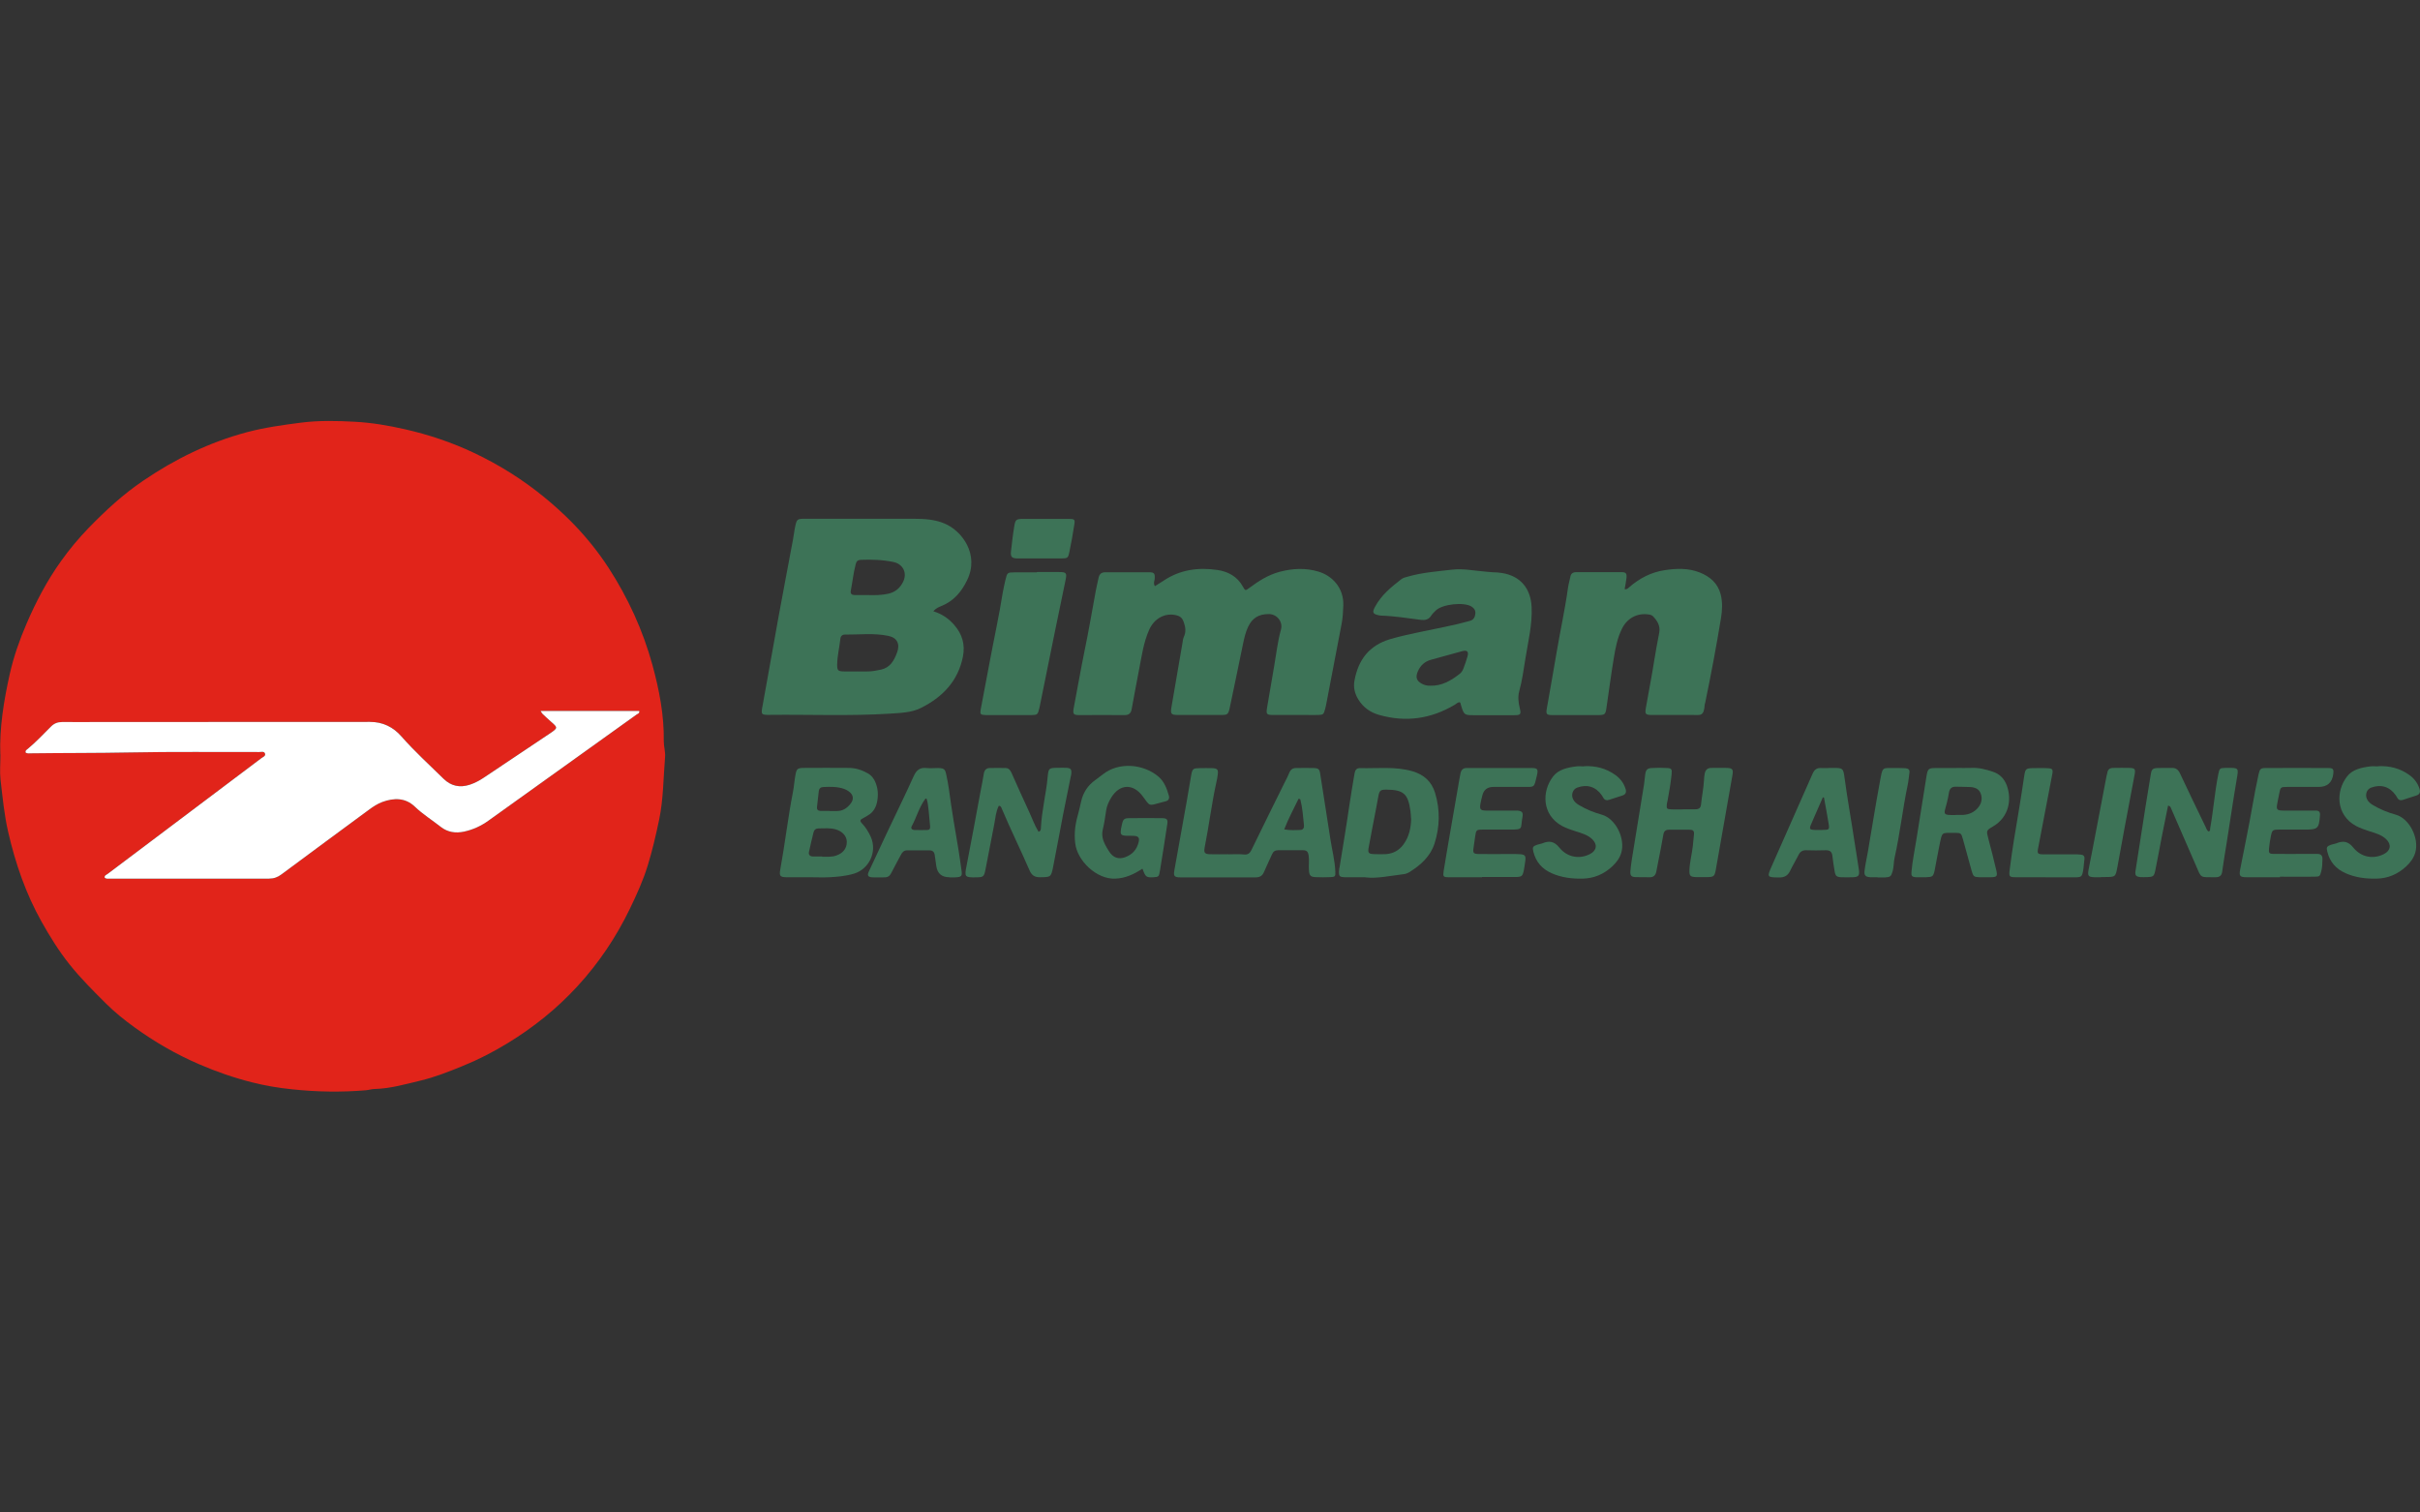 <?xml version="1.0" encoding="UTF-8"?>
<svg id="Layer_1" xmlns="http://www.w3.org/2000/svg" version="1.1" viewBox="0 0 224 140">
  <rect x="0" y="0" width="224" height="140" fill="#333333" stroke="none"/>
  <defs>
    <style>
      .cls-1 {
        fill: #e1241a;
      }

      .cls-1, .cls-2, .cls-3 {
        stroke-width: 0px;
      }

      .cls-2 {
        fill: #3d7357;
      }

      .cls-3 {
        fill: #fff;
      }
    </style>
  </defs>
  <g>
    <path class="cls-1" d="M.03,69.83c-.09-2.43.32-4.97.88-7.47.36-1.6.91-3.15,1.56-4.66.87-2.02,1.89-3.96,3.17-5.75.78-1.1,1.65-2.14,2.59-3.11,1.55-1.59,3.17-3.09,5.02-4.34,2.95-2.01,6.12-3.56,9.59-4.49,1.65-.44,3.34-.67,5.03-.89,1.66-.21,3.33-.17,4.98-.08,1.56.08,3.12.35,4.66.7,2.19.5,4.31,1.21,6.34,2.17,2.35,1.11,4.54,2.48,6.56,4.14.84.69,1.65,1.42,2.41,2.18,1.31,1.32,2.49,2.76,3.51,4.33,1.81,2.79,3.18,5.79,4.06,8.99.63,2.31,1.09,4.66,1.05,7.07,0,.49.16.96.12,1.45-.16,1.94-.15,3.89-.55,5.81-.3,1.43-.63,2.86-1.06,4.25-.42,1.37-1.02,2.69-1.65,3.99-1.27,2.63-2.88,5.03-4.86,7.18-1.9,2.07-4.07,3.81-6.47,5.27-1.33.81-2.7,1.52-4.14,2.1-1.27.52-2.56,1.03-3.89,1.35-1.39.33-2.79.74-4.24.78-.29,0-.57.1-.85.12-2.28.19-4.54.15-6.82-.09-1.26-.13-2.51-.34-3.72-.65-1.67-.42-3.31-.99-4.9-1.68-2.13-.92-4.12-2.07-5.99-3.43-.91-.66-1.8-1.37-2.6-2.17-1.18-1.17-2.35-2.34-3.39-3.64-.98-1.23-1.81-2.57-2.58-3.94-1.46-2.6-2.42-5.39-3.09-8.3-.37-1.6-.52-3.23-.71-4.85-.08-.72-.01-1.46-.01-2.35ZM50.04,65.81c.1.16.13.22.17.26.26.24.51.49.78.72.65.56.66.59-.06,1.08-2.06,1.38-4.13,2.76-6.19,4.14-.39.26-.8.47-1.24.62-.94.31-1.76.13-2.45-.55-1.31-1.29-2.67-2.52-3.89-3.91-.76-.87-1.72-1.35-2.92-1.35-8.34.01-16.68.01-25.02.01-1.15,0-2.31.01-3.46,0-.43,0-.76.13-1.06.44-.69.69-1.36,1.4-2.11,2.03-.11.09-.28.17-.21.37.17.1.35.06.52.06,3.04-.04,6.07-.02,9.11-.08,3.99-.08,7.98-.03,11.98-.04.19,0,.46-.09.54.14.08.23-.19.32-.34.43-2.5,1.88-4.99,3.76-7.49,5.64-2.25,1.69-4.5,3.38-6.75,5.08-.11.08-.3.13-.26.34.15.14.34.09.51.09,4.9,0,9.8,0,14.7,0,.44,0,.81-.13,1.16-.4,2.69-2,5.38-3.98,8.08-5.97.39-.29.8-.56,1.26-.73,1.07-.39,2.12-.4,2.99.43.74.71,1.61,1.25,2.41,1.88.64.5,1.37.6,2.14.44.84-.18,1.6-.53,2.29-1.03,4.56-3.26,9.12-6.53,13.68-9.8.11-.08.31-.11.26-.34h-9.12Z" />
    <path class="cls-2" d="M86.39,56.58c.81.25,1.42.68,1.92,1.25.76.86,1.04,1.84.82,2.95-.45,2.27-1.9,3.76-3.89,4.75-.9.45-1.93.46-2.92.53-3.68.23-7.36.07-11.03.11-.86.01-.86-.02-.7-.87.5-2.77.99-5.53,1.49-8.3.43-2.35.88-4.7,1.32-7.05.08-.41.12-.83.21-1.24.14-.64.19-.69.84-.69,1.06,0,2.13,0,3.19,0,2.33,0,4.66,0,6.98,0,.96,0,1.91.06,2.81.44,1.61.67,3.25,2.86,2.09,5.24-.52,1.08-1.24,1.93-2.37,2.39-.24.1-.5.19-.76.49ZM79.32,62.15h0c.31,0,.62,0,.93,0,.45.01.88-.08,1.31-.17.84-.19,1.2-.84,1.47-1.57.3-.79.02-1.38-.8-1.55-1.34-.28-2.69-.11-4.04-.12-.22,0-.38.14-.4.37-.09.81-.29,1.61-.3,2.43,0,.52.08.6.63.61.4.01.8,0,1.2,0ZM80.27,55.08c.67.02,1.33.02,1.98-.13.64-.15,1.07-.54,1.34-1.09.41-.82,0-1.65-.89-1.84-1-.21-2.02-.24-3.04-.2-.26.01-.39.14-.45.39-.22.82-.3,1.66-.46,2.48-.05.25.08.38.33.39.4,0,.8,0,1.2,0Z" />
    <path class="cls-2" d="M106.91,54.25c.29-.19.55-.34.81-.51,1.52-1.02,3.22-1.24,4.97-.98.97.14,1.85.6,2.36,1.55.21.38.23.38.59.11.86-.64,1.75-1.21,2.8-1.49,1.2-.32,2.41-.38,3.6-.02,1.27.38,2.35,1.49,2.3,3.13-.02.58-.05,1.15-.16,1.72-.48,2.52-.97,5.04-1.45,7.57-.02.11-.05.22-.08.32-.13.48-.17.52-.68.53-.35.01-.71,0-1.06,0-1,0-2,0-2.99,0-.7,0-.74-.05-.63-.72.21-1.27.43-2.53.65-3.8.2-1.13.32-2.28.63-3.39.2-.72-.38-1.44-1.14-1.43-.92,0-1.52.37-1.9,1.18-.23.48-.35,1-.46,1.52-.41,1.97-.81,3.95-1.23,5.92-.15.69-.19.72-.88.72-1.29,0-2.57,0-3.86,0-.74,0-.78-.08-.65-.83.33-1.94.66-3.88,1-5.82.03-.2.05-.41.13-.58.21-.45.16-.87,0-1.34-.12-.37-.3-.55-.66-.65-1.05-.28-2.09.27-2.56,1.36-.5,1.13-.67,2.34-.9,3.53-.25,1.26-.47,2.52-.71,3.79-.06.34-.23.55-.62.55-1.42-.01-2.84,0-4.26,0-.5,0-.58-.11-.49-.62.34-1.76.64-3.53,1-5.28.39-1.86.7-3.74,1.05-5.61.07-.39.17-.78.25-1.17.07-.35.25-.54.63-.54,1.35,0,2.71,0,4.06,0,.48,0,.55.13.51.63-.02.19-.14.38.02.66Z" />
    <path class="cls-2" d="M135.12,65c-.19,0-.31.14-.46.23-2.21,1.32-4.55,1.65-7.02.94-.81-.23-1.47-.7-1.92-1.44-.33-.55-.47-1.12-.34-1.77.36-1.91,1.36-3.21,3.27-3.79,1-.31,2.02-.5,3.03-.72,1.38-.3,2.78-.54,4.15-.92.09-.02.17-.04.26-.07.32-.1.44-.35.47-.66.03-.3-.11-.5-.36-.66-.71-.43-2.66-.23-3.29.36-.16.15-.32.31-.44.49-.22.35-.54.43-.92.39-1.25-.16-2.5-.36-3.76-.4-.04,0-.09-.01-.13-.02-.6-.12-.67-.27-.38-.8.58-1.08,1.51-1.84,2.46-2.57.15-.11.36-.16.55-.21,1.35-.39,2.74-.49,4.12-.65,1-.12,1.98.09,2.97.17.26.02.53.06.79.07.29.01.58.02.86.07,1.69.27,2.66,1.41,2.74,3.16.07,1.59-.31,3.12-.56,4.67-.17,1.05-.31,2.1-.59,3.13-.14.51-.07,1.05.06,1.58.13.54.06.62-.51.62-1.29,0-2.57,0-3.86,0-.73,0-.81-.07-1.03-.77-.04-.13-.07-.25-.11-.38,0-.02-.03-.02-.06-.04ZM132.37,63.47c1.09.04,1.95-.48,2.76-1.11.15-.11.26-.31.33-.49.15-.37.27-.75.38-1.13.11-.43-.04-.58-.48-.47-.96.25-1.91.54-2.87.79-.6.16-1,.51-1.25,1.08-.23.53-.14.88.37,1.15.24.13.5.19.76.18Z" />
    <path class="cls-2" d="M150.37,54.53c.23.06.32-.09.44-.18.94-.82,2.02-1.38,3.25-1.57,1.1-.17,2.21-.21,3.27.21.96.38,1.68,1.01,1.94,2.03.18.71.15,1.46.03,2.18-.43,2.62-.92,5.23-1.46,7.83-.01.07-.04.13-.05.19-.07,1.11-.39.96-1.12.96-1.24,0-2.48,0-3.72,0-.65,0-.71-.07-.6-.69.24-1.39.52-2.78.74-4.18.15-.92.31-1.83.49-2.74.12-.6-.15-1.08-.55-1.5-.11-.12-.25-.17-.41-.19-1.07-.17-2.02.34-2.5,1.34-.41.83-.58,1.72-.73,2.61-.26,1.57-.47,3.15-.7,4.73-.08.55-.15.63-.73.63-1.42,0-2.84.01-4.25,0-.56,0-.63-.08-.53-.63.29-1.7.61-3.4.89-5.1.34-2.03.79-4.04,1.07-6.08.05-.33.15-.65.21-.97.05-.33.25-.45.55-.45,1.4,0,2.79,0,4.19,0,.42,0,.5.12.46.54-.04.35-.11.69-.17,1.03Z" />
    <path class="cls-2" d="M113.7,79.08c.47,0,.94-.04,1.39.01.41.05.59-.09.76-.44,1.01-2.09,2.05-4.17,3.08-6.26.14-.28.29-.55.4-.84.12-.31.32-.46.65-.46.53,0,1.06-.02,1.6,0,.48.02.56.1.63.59.31,2.01.63,4.02.94,6.03.15.98.41,1.95.45,2.95.02.45,0,.51-.44.53-.46.02-.93.02-1.4,0-.45-.02-.57-.16-.6-.62-.04-.46.04-.93-.03-1.39-.05-.32-.16-.48-.5-.48-.78,0-1.55,0-2.33,0-.28,0-.45.12-.56.38-.24.55-.51,1.08-.74,1.63-.15.36-.39.5-.77.5-2.33,0-4.65,0-6.98,0-.56,0-.65-.12-.54-.7.38-2.16.77-4.31,1.16-6.47.14-.76.25-1.53.39-2.29.11-.6.18-.64.79-.65.38,0,.75-.01,1.13,0,.52.02.61.13.53.66-.03.22-.07.44-.12.65-.44,1.99-.68,4.01-1.08,6.01-.1.52,0,.64.53.65.55.02,1.11,0,1.66,0,0,0,0,0,0,.01ZM118.86,76.77c.56.1,1.04.07,1.52.05.24-.01.34-.2.32-.42-.08-.81-.14-1.62-.34-2.41,0-.02-.07-.03-.16-.06-.43.9-.92,1.78-1.33,2.84Z" />
    <path class="cls-2" d="M95.98,52.95c.69,0,1.37,0,2.06,0,.65,0,.72.09.6.7-.33,1.63-.68,3.25-1.01,4.88-.46,2.23-.91,4.47-1.36,6.71-.02.11-.04.22-.07.33-.14.57-.17.61-.75.62-1.02,0-2.04,0-3.06,0-.38,0-.75,0-1.13,0-.52-.02-.56-.07-.48-.54.28-1.5.57-3,.85-4.5.39-2.09.85-4.16,1.18-6.26.07-.41.17-.83.26-1.23.16-.66.18-.68.84-.68.69,0,1.37,0,2.06,0Z" />
    <path class="cls-2" d="M74.92,81.2c-.71,0-1.42.01-2.13,0-.58-.01-.67-.12-.57-.69.44-2.4.71-4.82,1.18-7.21.1-.52.13-1.05.23-1.58.1-.55.19-.63.75-.64,1.4-.01,2.79-.01,4.19,0,.63,0,1.23.2,1.77.51.51.29.74.82.86,1.37.08.39.07.8,0,1.19-.1.57-.36,1.05-.89,1.34-.16.09-.3.19-.46.27-.26.12-.26.26-.07.45.36.37.62.81.83,1.27.59,1.35-.14,2.94-1.54,3.38-.75.23-1.52.3-2.29.34-.62.03-1.24,0-1.86,0h0ZM76.1,79.3c.44,0,.88.04,1.31-.11.63-.22.98-.66.97-1.27,0-.53-.41-.97-1.02-1.15-.52-.15-1.05-.09-1.58-.09-.26,0-.42.13-.48.37-.15.6-.29,1.2-.42,1.8-.06.27.09.42.36.43.29,0,.57,0,.86,0ZM76.79,75.07c.22,0,.44,0,.66,0,.56.01.96-.27,1.29-.69.32-.41.25-.83-.18-1.13-.13-.09-.26-.17-.41-.22-.64-.23-1.3-.21-1.96-.18-.23.01-.37.14-.4.36-.06.5-.12,1-.17,1.51-.02.21.09.33.31.34.29,0,.57,0,.86,0Z" />
    <path class="cls-2" d="M126.38,81.2c-.77,0-1.34.01-1.92,0-.47-.02-.54-.1-.52-.56,0-.15.04-.31.07-.46.3-1.88.62-3.75.89-5.64.14-.98.32-1.96.48-2.95.05-.31.19-.5.51-.49,1.61.04,3.23-.17,4.82.28,1.09.31,1.8.96,2.12,2,.48,1.56.45,3.15-.05,4.71-.39,1.19-1.28,1.99-2.33,2.64-.19.12-.4.18-.63.2-1.21.15-2.41.41-3.44.28ZM130.61,75.77c-.02-.22-.02-.44-.05-.66-.22-1.63-.62-2.01-2.26-2.02-.52,0-.61.09-.71.58-.08.41-.15.83-.23,1.24-.22,1.17-.46,2.34-.67,3.52-.1.53-.01.62.54.63.35.01.71.02,1.06,0,.68-.05,1.22-.35,1.62-.9.52-.71.69-1.52.71-2.38Z" />
    <path class="cls-2" d="M155.8,74.91c.38,0,.75,0,1.13,0,.31,0,.49-.11.52-.45.08-.77.24-1.53.28-2.31,0-.18.03-.35.06-.53.06-.35.26-.55.64-.54.47,0,.93-.01,1.4,0,.53.02.62.13.53.66-.2,1.16-.41,2.31-.61,3.47-.31,1.74-.61,3.49-.92,5.23-.12.69-.18.74-.85.75-.31,0-.62,0-.93,0-.62-.02-.69-.1-.67-.7.03-.73.23-1.44.31-2.17.04-.37.08-.75.11-1.12.03-.29-.11-.4-.39-.4-.64,0-1.29,0-1.93,0-.29,0-.46.13-.51.42-.08.44-.16.87-.24,1.31-.14.72-.28,1.43-.42,2.15-.07.35-.27.54-.65.52-.42-.02-.84.01-1.26-.01-.41-.02-.51-.14-.49-.54.03-.4.09-.79.15-1.19.37-2.27.74-4.54,1.11-6.82.05-.33.07-.66.12-.99.06-.41.2-.54.61-.56.46-.03.93-.03,1.4,0,.42.02.47.11.43.55-.08.82-.22,1.62-.37,2.43-.02.11-.05.22-.07.33-.05.46-.02.5.43.52.35.01.71,0,1.06,0h0Z" />
    <path class="cls-2" d="M181.11,71.08c.44,0,.89.02,1.33,0,.7-.04,1.36.13,2.01.35.65.21,1.05.63,1.29,1.24.51,1.34.2,2.97-1.25,3.82-.65.38-.64.39-.44,1.16.25.96.51,1.93.73,2.9.13.58.06.64-.55.65-.33,0-.67,0-1,0-.52-.02-.58-.06-.73-.59-.27-.98-.54-1.96-.81-2.94-.15-.54-.19-.58-.73-.58-1.29,0-1.17-.12-1.43,1.1-.17.78-.29,1.57-.45,2.35-.13.6-.2.64-.8.66-.31,0-.62.01-.93,0-.39-.03-.45-.12-.42-.5.09-1.02.3-2.01.46-3.02.31-1.92.61-3.85.92-5.77.13-.79.18-.82.99-.82.6,0,1.2,0,1.8,0ZM181.07,75.43c.22,0,.44.01.66,0,.55-.04,1.02-.25,1.38-.69.32-.4.4-.85.22-1.31-.16-.42-.55-.56-.97-.58-.44-.02-.88-.02-1.33-.03-.38-.01-.57.18-.63.54-.06.33-.11.66-.2.97-.28,1.06-.46,1.14.86,1.11Z" />
    <path class="cls-2" d="M105.74,80.41c-.82.54-1.6.89-2.53.92-1.68.07-3.51-1.63-3.69-3.31-.1-.89,0-1.71.24-2.54.12-.43.21-.86.31-1.29.19-.83.62-1.5,1.33-2,.23-.17.46-.35.69-.52,1.46-1.15,3.7-.98,5.12.2.55.46.79,1.1.98,1.77.08.28-.03.48-.33.54-.15.03-.3.08-.45.12-1.1.3-.95.34-1.62-.57-.89-1.23-2.15-1.19-2.94.11-.21.35-.4.74-.46,1.17-.09.59-.17,1.18-.31,1.76-.12.51-.02.96.21,1.41.11.22.24.42.37.63.35.56.85.76,1.47.54.68-.24,1.11-.72,1.27-1.42.09-.39-.03-.53-.42-.56-.24-.02-.49,0-.73-.01-.5-.03-.56-.11-.49-.62.02-.13.05-.26.08-.39.12-.54.2-.62.76-.62.97-.01,1.95-.01,2.92,0,.49,0,.59.11.53.53-.22,1.44-.44,2.89-.68,4.32-.09.58-.13.59-.59.62-.61.04-.73-.03-.92-.51-.03-.08-.06-.16-.11-.28Z" />
    <path class="cls-2" d="M200.68,74.57c-.2.99-.4,1.96-.59,2.93-.2,1.02-.38,2.05-.59,3.06-.11.56-.2.61-.76.63-.2,0-.4.01-.6,0-.43-.04-.54-.16-.47-.6.3-1.97.61-3.93.92-5.9.16-1,.32-2.01.49-3.01.08-.48.17-.57.64-.59.42-.02.84,0,1.26-.01.41-.02.64.15.81.52.77,1.64,1.56,3.28,2.35,4.91.08.16.12.34.28.45.2-.03.14-.19.16-.31.3-1.66.42-3.34.75-4.99.11-.52.13-.57.62-.58,1.34-.02,1.27-.05,1.07,1.14-.33,1.92-.6,3.85-.91,5.77-.14.89-.3,1.79-.42,2.69-.05.39-.25.52-.62.52-1.51-.01-1.27.14-1.85-1.18-.76-1.74-1.52-3.49-2.28-5.24-.03-.08-.06-.17-.26-.21Z" />
    <path class="cls-2" d="M92.45,74.59c-.27.53-.31,1.12-.42,1.7-.28,1.41-.54,2.83-.82,4.24-.13.63-.2.67-.85.68-1.07.02-1.1-.04-.89-1.08.45-2.3.87-4.61,1.3-6.92.1-.52.21-1.04.29-1.57.05-.34.21-.54.55-.55.49-.01.97-.01,1.46,0,.35,0,.48.27.6.54.52,1.15,1.02,2.31,1.56,3.45.3.64.53,1.31.9,1.91.23-.07.21-.24.22-.39.08-1.6.49-3.15.63-4.74.07-.77.14-.78.93-.79.27,0,.53-.01.8,0,.41.03.49.14.45.56,0,.09-.03.17-.05.26-.24,1.17-.48,2.34-.71,3.52-.31,1.61-.6,3.22-.92,4.83-.19.96-.22.95-1.23.96-.49,0-.75-.18-.95-.63-.84-1.93-1.77-3.82-2.59-5.76-.04-.1-.08-.21-.25-.23Z" />
    <path class="cls-2" d="M146.62,70.92c1.08-.05,2.05.2,2.91.82.44.32.76.73.93,1.26.1.31.04.52-.27.63-.42.14-.84.27-1.27.41-.21.07-.39.02-.51-.19-.04-.08-.09-.16-.14-.23-.56-.8-1.35-1.05-2.27-.72-.4.14-.59.62-.41,1.04.12.28.34.45.6.6.65.39,1.36.67,2.08.87,1.26.35,2.19,2.18,1.8,3.52-.15.51-.45.9-.83,1.26-.78.72-1.68,1.12-2.76,1.14-.99.02-1.95-.1-2.85-.5-.89-.39-1.47-1.05-1.7-2-.1-.41-.05-.5.36-.64.15-.05.31-.07.45-.12.63-.26,1.1-.23,1.6.39.74.92,1.88,1.08,2.82.6.64-.32.73-.9.21-1.39-.42-.39-.96-.55-1.49-.71-.44-.14-.88-.29-1.3-.51-1.86-1.02-1.89-3.2-.82-4.58.5-.65,1.34-.83,2.15-.93.24-.03.49,0,.7,0Z" />
    <path class="cls-2" d="M137.19,81.2c-1.02,0-2.04,0-3.06,0-.54,0-.58-.05-.5-.59.17-1.07.36-2.14.54-3.21.31-1.79.62-3.58.93-5.36.03-.17.06-.35.1-.52.07-.27.24-.42.52-.43.07,0,.13,0,.2,0,1.95,0,3.9,0,5.85,0,.54,0,.62.11.5.65-.29,1.21-.17,1.1-1.31,1.1-.91,0-1.82,0-2.73,0q-.83,0-1.02.79c-.06.26-.14.51-.18.78-.08.49,0,.61.5.62.8.01,1.6,0,2.39,0,.18,0,.36,0,.53,0,.4.03.55.16.48.54-.22,1.19.15,1.22-1.26,1.22-.82,0-1.64,0-2.46,0-.55,0-.58.05-.66.6-.06.37-.11.74-.16,1.12-.06.45,0,.53.5.54.93.02,1.86,0,2.79,0,.35,0,.71-.01,1.06.02.41.04.5.16.45.56-.04.31-.08.62-.14.92-.11.54-.19.62-.75.63-1.04,0-2.08,0-3.13,0Z" />
    <path class="cls-2" d="M211.04,81.2c-1.02,0-2.04,0-3.06,0-.67,0-.74-.11-.62-.75.38-1.95.79-3.9,1.13-5.86.17-.98.36-1.96.57-2.93.11-.48.18-.57.66-.57,1.93-.01,3.85-.01,5.78,0,.47,0,.53.11.47.57q-.16,1.18-1.35,1.18c-.97,0-1.95,0-2.92,0-.6,0-.62.03-.73.62-.05.28-.11.56-.17.85-.12.63-.07.71.55.72.84,0,1.68,0,2.53,0,.16,0,.31,0,.47,0,.31,0,.42.13.39.45-.09,1.2-.19,1.31-1.38,1.31-.82,0-1.64,0-2.46,0-.53,0-.6.07-.7.59-.07.37-.14.74-.17,1.11-.05.49,0,.55.48.55,1,.01,1.99,0,2.99,0,.33,0,.66,0,1,0,.32,0,.49.15.47.49-.01.38-.01.75-.11,1.12-.12.46-.14.5-.63.5-1.06.01-2.13,0-3.19,0h0Z" />
    <path class="cls-2" d="M87.87,81.2q-1.04,0-1.2-1.01c-.05-.35-.1-.7-.15-1.05-.04-.29-.21-.43-.49-.43-.69,0-1.37,0-2.06,0-.32,0-.47.2-.6.45-.29.55-.59,1.09-.87,1.64-.13.27-.31.41-.62.41-.38,0-.75.01-1.13,0-.42-.03-.5-.17-.32-.56.56-1.21,1.12-2.41,1.69-3.61.81-1.72,1.66-3.43,2.44-5.17.26-.57.57-.85,1.2-.78.35.04.71,0,1.06,0,.57.02.66.09.77.62.09.43.18.87.24,1.31.25,1.91.58,3.81.9,5.7.1.61.18,1.23.27,1.84.08.53,0,.62-.54.65-.2.01-.4,0-.6,0ZM85.76,73.92c-.07,0-.1,0-.11.02-.57.77-.81,1.71-1.26,2.54-.12.22.06.34.26.35.38.01.75,0,1.13,0,.27,0,.34-.12.31-.38-.06-.46-.07-.93-.13-1.39-.05-.38-.07-.78-.2-1.14Z" />
    <path class="cls-2" d="M169.26,71.08c.13,0,.27,0,.4,0,.92,0,.96.02,1.08.95.26,1.95.62,3.89.91,5.84.13.87.29,1.75.41,2.62.08.56-.02.69-.57.71-.35.01-.71.01-1.06,0-.43-.02-.54-.12-.61-.55-.08-.48-.16-.96-.21-1.44-.05-.39-.25-.52-.63-.51-.6.02-1.2.02-1.8,0-.36-.01-.57.15-.72.47-.24.48-.52.93-.75,1.41-.21.46-.52.65-1.04.64-1.1-.01-1.13-.02-.68-1.04,1.26-2.86,2.53-5.71,3.79-8.57.15-.34.36-.54.75-.52.24.01.49,0,.73,0h0ZM168.84,73.83s-.07-.02-.11-.03c-.37.85-.75,1.69-1.11,2.54-.16.39-.1.46.31.48.26.01.53,0,.79,0,.59,0,.63-.04.54-.59-.13-.8-.28-1.6-.43-2.41Z" />
    <path class="cls-2" d="M189.35,81.2c-.91,0-1.82,0-2.73,0-.64,0-.68-.05-.6-.69.23-1.87.55-3.72.86-5.57.18-1.05.33-2.1.49-3.14.1-.63.16-.69.81-.7.47,0,.93-.02,1.4.01.39.02.46.12.39.51-.18.98-.38,1.96-.56,2.93-.25,1.32-.51,2.65-.76,3.98-.09.47-.04.54.46.55.95.01,1.91,0,2.86,0,.2,0,.4,0,.6.02.25.02.41.12.37.43-.05.35-.06.71-.12,1.05-.1.57-.17.62-.74.63-.91,0-1.82,0-2.73,0Z" />
    <path class="cls-2" d="M194.47,81.2c-.2,0-.4,0-.6,0-.57-.02-.65-.12-.55-.69.09-.54.22-1.08.32-1.63.44-2.32.88-4.64,1.33-6.97.02-.13.07-.26.09-.39.05-.32.25-.44.56-.44.51,0,1.02-.02,1.53,0,.45.02.52.11.44.59-.3,1.63-.61,3.26-.92,4.88-.23,1.24-.45,2.48-.68,3.71-.17.91-.19.92-1.12.92-.13,0-.27,0-.4,0h0Z" />
    <path class="cls-2" d="M173.79,81.2c-.22,0-.44.01-.66,0-.46-.03-.6-.16-.54-.63.07-.57.2-1.13.3-1.7.37-2.16.71-4.32,1.11-6.47.28-1.5.15-1.3,1.52-1.31.29,0,.58,0,.86.02.26.02.41.14.36.43-.06.37-.08.75-.16,1.12-.47,2.23-.71,4.5-1.21,6.72-.09.41-.07.84-.18,1.25-.14.5-.21.56-.73.59-.22,0-.44,0-.66,0h0Z" />
    <path class="cls-2" d="M96.76,48.03c.73,0,1.46,0,2.19,0,.51,0,.57.06.49.53-.13.85-.28,1.7-.46,2.55-.11.54-.17.57-.71.58-1.35,0-2.7,0-4.05,0-.57,0-.7-.14-.64-.66.09-.77.17-1.54.3-2.3.11-.65.18-.69.82-.7.69,0,1.37,0,2.06,0Z" />
    <path class="cls-2" d="M220.11,70.92c1.08-.05,2.05.2,2.91.82.44.32.76.73.93,1.26.1.31.04.52-.27.63-.42.14-.84.27-1.27.41-.21.07-.39.02-.51-.19-.04-.08-.09-.16-.14-.23-.56-.8-1.35-1.05-2.27-.72-.4.14-.59.62-.41,1.04.12.28.34.45.6.6.65.39,1.36.67,2.08.87,1.26.35,2.19,2.18,1.8,3.52-.15.51-.45.9-.83,1.26-.78.72-1.68,1.12-2.76,1.14-.99.02-1.95-.1-2.85-.5-.89-.39-1.47-1.05-1.7-2-.1-.41-.05-.5.36-.64.15-.05.31-.07.45-.12.63-.26,1.1-.23,1.6.39.74.92,1.88,1.08,2.82.6.64-.32.73-.9.21-1.39-.42-.39-.96-.55-1.49-.71-.44-.14-.88-.29-1.3-.51-1.86-1.02-1.89-3.2-.82-4.58.5-.65,1.34-.83,2.15-.93.24-.03.49,0,.7,0Z" />
  </g>
  <path class="cls-3" d="M50.04,65.81c.1.16.13.22.17.26.26.24.51.49.78.72.65.56.66.59-.06,1.08-2.06,1.38-4.13,2.76-6.19,4.14-.39.26-.8.47-1.24.62-.94.31-1.76.13-2.45-.55-1.31-1.29-2.67-2.52-3.89-3.91-.76-.87-1.72-1.35-2.92-1.35-8.34.01-16.68.01-25.02.01-1.15,0-2.31.01-3.46,0-.43,0-.76.13-1.06.44-.69.69-1.36,1.4-2.11,2.03-.11.09-.28.17-.21.37.17.1.35.06.52.06,3.04-.04,6.07-.02,9.11-.08,3.99-.08,7.98-.03,11.98-.04.19,0,.46-.09.54.14.08.23-.19.32-.34.43-2.5,1.88-4.99,3.76-7.49,5.64-2.25,1.69-4.5,3.38-6.75,5.08-.11.08-.3.13-.26.34.15.14.34.09.51.09,4.9,0,9.8,0,14.7,0,.44,0,.81-.13,1.16-.4,2.69-2,5.38-3.98,8.08-5.97.39-.29.8-.56,1.26-.73,1.07-.39,2.12-.4,2.99.43.74.71,1.61,1.25,2.41,1.88.64.5,1.37.6,2.14.44.84-.18,1.6-.53,2.29-1.03,4.56-3.26,9.12-6.53,13.68-9.8.11-.08.31-.11.26-.34h-9.12Z" />
</svg>